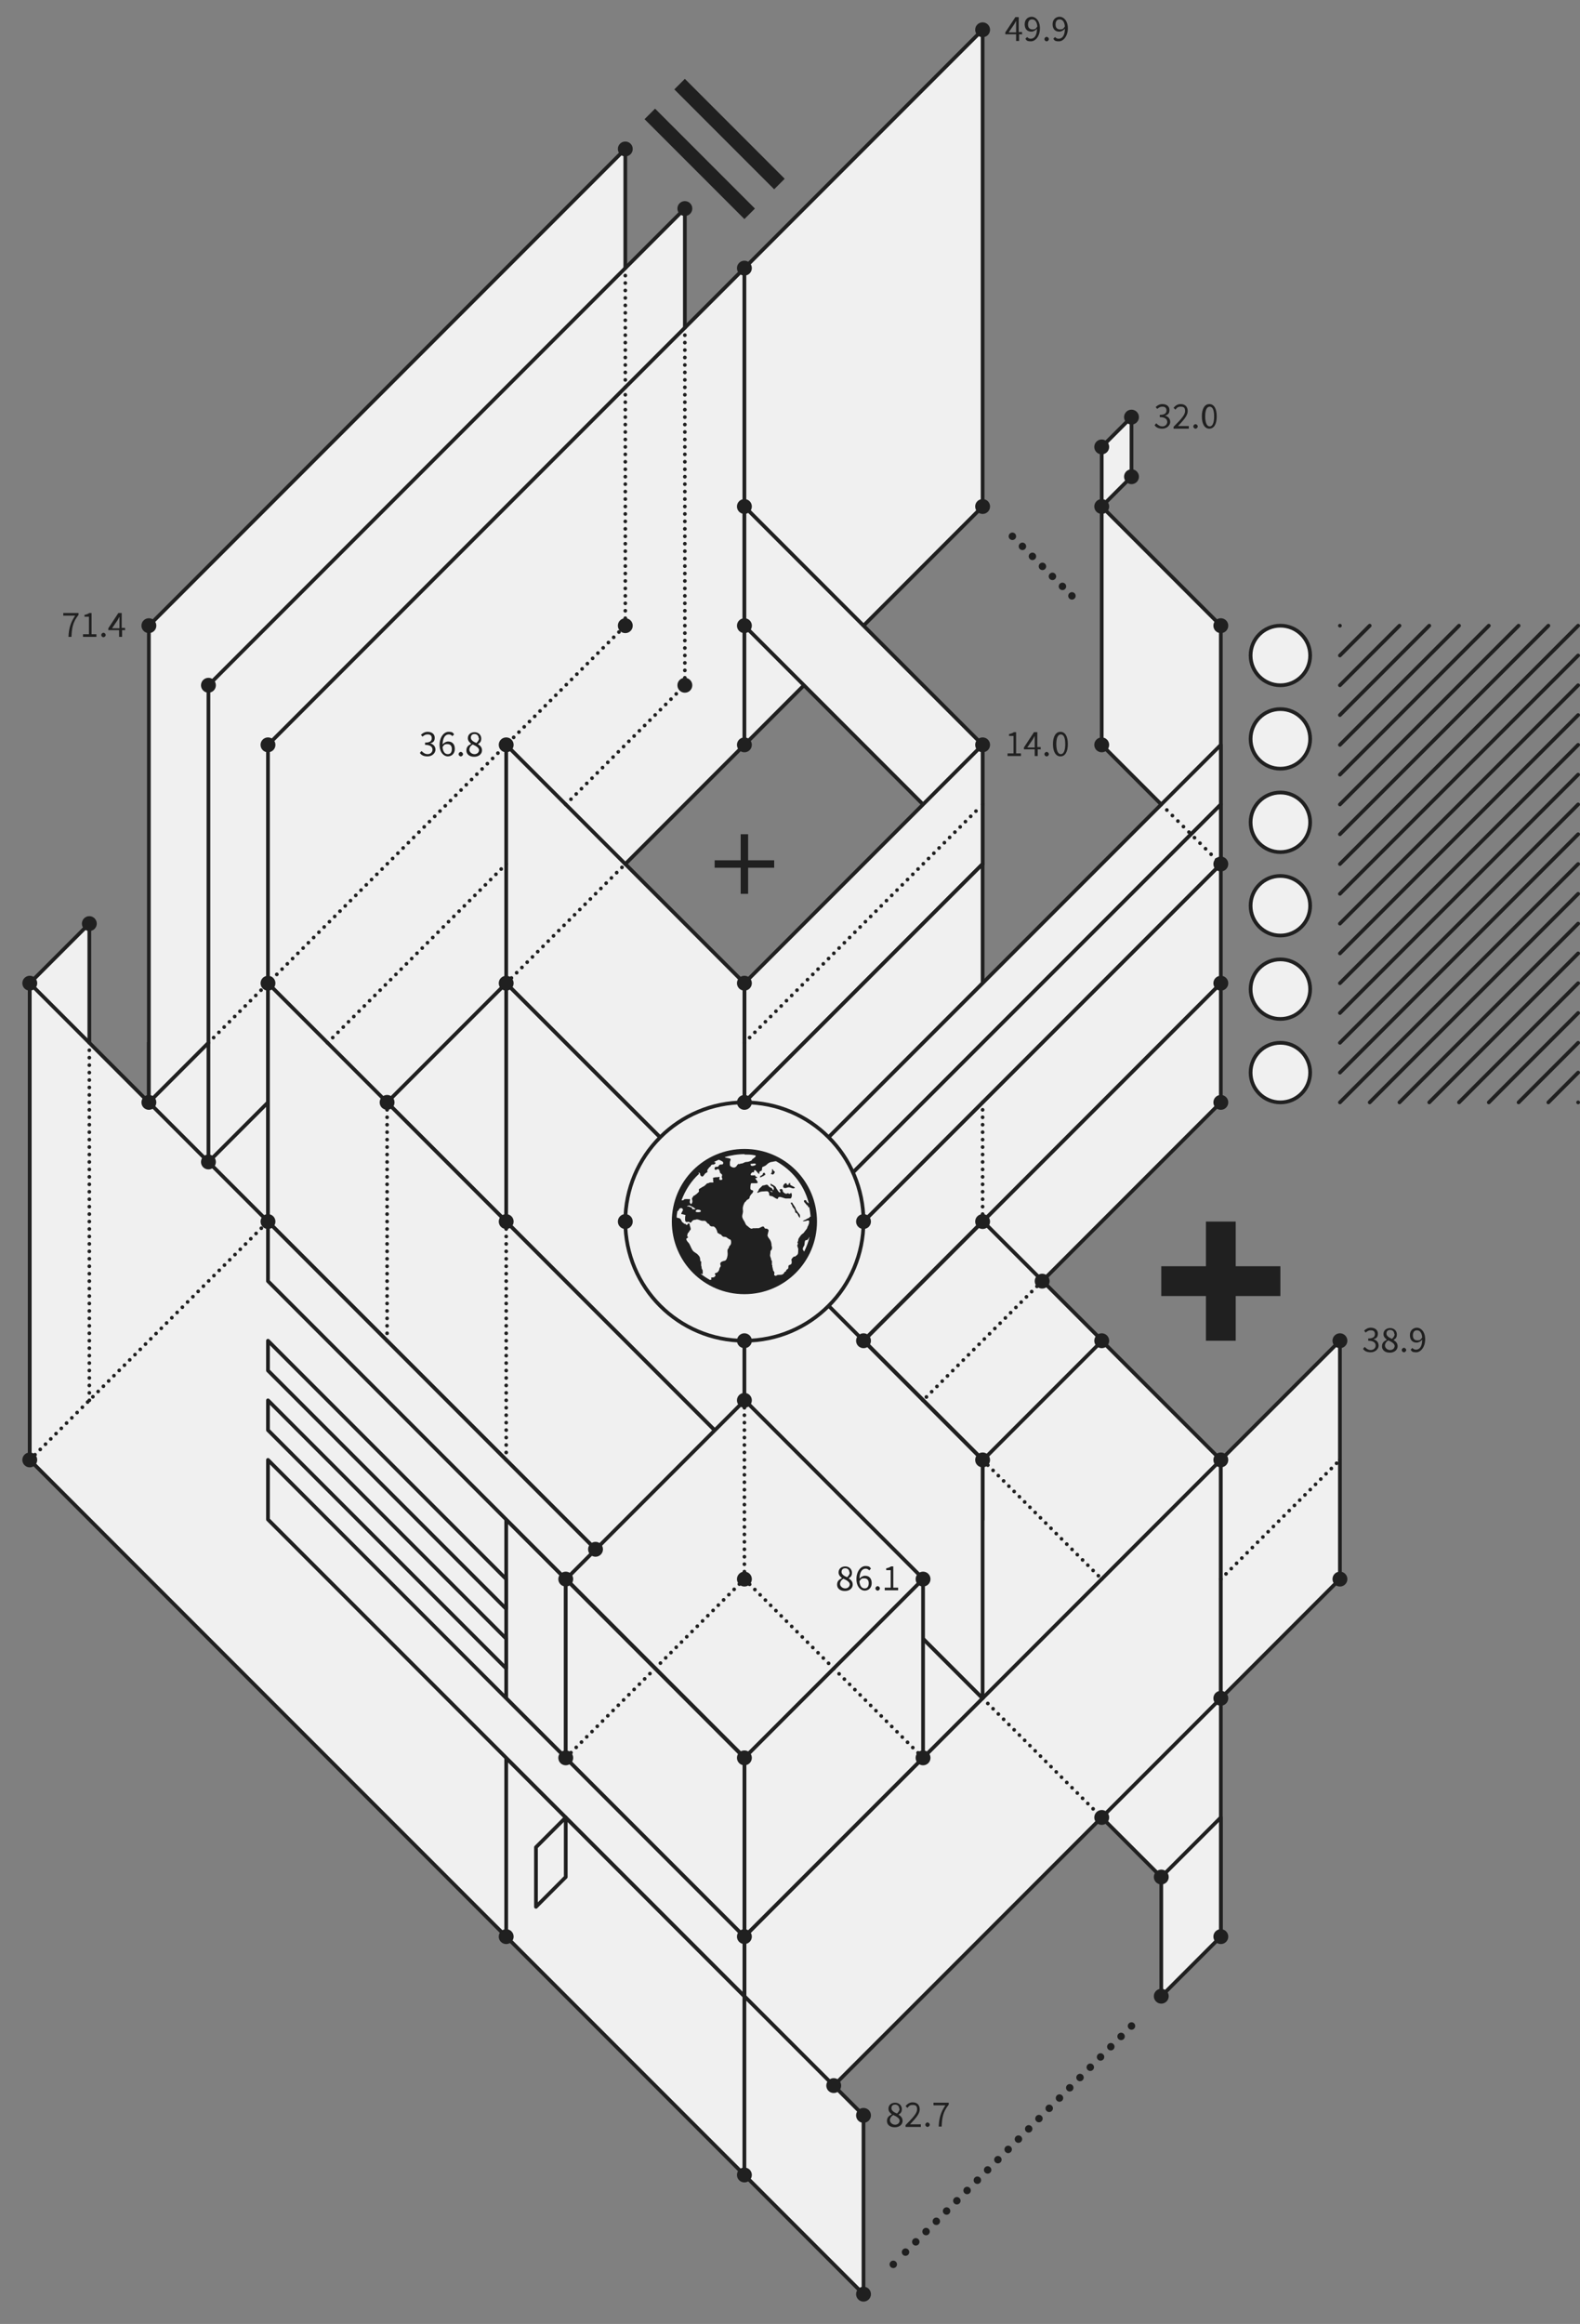 <svg xmlns="http://www.w3.org/2000/svg" id="Artwork" viewBox="0 0 424.5 624"><rect x="0" y="0" width="424.5" height="624" fill="#808080" stroke="none"/><defs><style>.cls-1,.cls-2,.cls-3,.cls-4,.cls-5,.cls-6,.cls-7,.cls-8,.cls-9,.cls-10,.cls-11,.cls-12,.cls-13{fill:none;}.cls-2{stroke-dasharray:0 2;}.cls-2,.cls-3,.cls-4,.cls-5,.cls-6,.cls-7,.cls-8,.cls-9,.cls-10,.cls-11,.cls-14,.cls-12,.cls-13{stroke:#202020;}.cls-2,.cls-3,.cls-5,.cls-6,.cls-7,.cls-8,.cls-10,.cls-11,.cls-14,.cls-12,.cls-13{stroke-linecap:round;stroke-linejoin:round;}.cls-3,.cls-8,.cls-9,.cls-10{stroke-width:2px;}.cls-4{stroke-linecap:square;stroke-width:4px;}.cls-4,.cls-9{stroke-miterlimit:10;}.cls-5{stroke-dasharray:0 2;}.cls-6{stroke-dasharray:0 2;}.cls-7{stroke-dasharray:0 2;}.cls-8{stroke-dasharray:0 3.8;}.cls-10{stroke-dasharray:0 3.9;}.cls-14{fill:#f0f0f0;}.cls-12{stroke-dasharray:0 2.1;}.cls-15{fill:#202020;}.cls-13{stroke-dasharray:0 2;}.cls-16{opacity:0;}</style></defs><rect class="cls-14" x="40" y="280" width="32" height="48"></rect><rect class="cls-14" x="152" y="424" width="112" height="64"></rect><polygon class="cls-14" points="152 472 120 440 120 392 152 424 152 472"></polygon><polygon class="cls-14" points="136 328 104 296 104 248 136 248 136 328"></polygon><polygon class="cls-14" points="24 376 8 392 8 264 24 248 24 376"></polygon><polygon class="cls-14" points="40 296 168 168 168 40 40 168 40 296"></polygon><polygon class="cls-14" points="56 312 184 184 184 56 56 184 56 312"></polygon><polygon class="cls-14" points="136 520 8 392 8 264 136 392 136 520"></polygon><polygon class="cls-14" points="328 232 296 200 296 136 328 168 328 232"></polygon><polygon class="cls-14" points="328 520 200 392 200 264 328 392 328 520"></polygon><polygon class="cls-14" points="72 328 200 200 200 72 72 200 72 328"></polygon><polygon class="cls-14" points="200 200 264 136 264 8 200 72 200 200"></polygon><polygon class="cls-14" points="72 328 200 456 200 392 72 264 72 328"></polygon><polygon class="cls-14" points="328 456 200 584 200 520 328 392 328 456"></polygon><polygon class="cls-14" points="360 424 328 456 328 392 360 360 360 424"></polygon><polygon class="cls-14" points="200 520 168 488 168 456 200 488 200 520"></polygon><polygon class="cls-14" points="200 584 136 520 136 472 200 536 200 584"></polygon><polygon class="cls-14" points="232 616 200 584 200 536 232 568 232 616"></polygon><polygon class="cls-14" points="72 368 136 432 136 424 72 360 72 368"></polygon><polygon class="cls-14" points="72 384 136 448 136 440 72 376 72 384"></polygon><polygon class="cls-14" points="264 408 200 472 200 456 264 392 264 408"></polygon><polygon class="cls-14" points="264 392 200 456 200 424 264 360 264 392"></polygon><polygon class="cls-14" points="328 296 264 360 264 328 328 264 328 296"></polygon><polygon class="cls-14" points="328 264 200 392 200 360 328 232 328 264"></polygon><polygon class="cls-14" points="200 168 264 232 264 200 200 136 200 168"></polygon><polygon class="cls-14" points="264 232 200 296 200 264 264 200 264 232"></polygon><polygon class="cls-14" points="264 264 200 328 200 296 264 232 264 264"></polygon><polygon class="cls-14" points="136 264 200 328 200 392 136 328 136 264"></polygon><polygon class="cls-14" points="136 200 200 264 200 328 136 264 136 200"></polygon><polygon class="cls-14" points="200 424 264 360 264 328 200 392 200 424"></polygon><polygon class="cls-14" points="328 216 200 344 200 328 328 200 328 216"></polygon><polygon class="cls-14" points="328 232 200 360 200 344 328 216 328 232"></polygon><polygon class="cls-14" points="72 344 200 472 200 456 72 328 72 344"></polygon><polygon class="cls-14" points="72 408 200 536 200 520 72 392 72 408"></polygon><polygon class="cls-14" points="200 424 168 456 168 424 200 392 200 424"></polygon><polygon class="cls-14" points="328 520 312 536 312 504 328 488 328 520"></polygon><polygon class="cls-15" points="344 340 332 340 332 328 324 328 324 340 312 340 312 348 324 348 324 360 332 360 332 348 344 348 344 340"></polygon><line class="cls-3" x1="272" y1="144" x2="272" y2="144"></line><line class="cls-8" x1="274.7" y1="146.7" x2="286.7" y2="158.7"></line><line class="cls-3" x1="288" y1="160" x2="288" y2="160"></line><line class="cls-3" x1="304" y1="544" x2="304" y2="544"></line><line class="cls-10" x1="301.2" y1="546.8" x2="241.4" y2="606.6"></line><line class="cls-3" x1="240" y1="608" x2="240" y2="608"></line><polygon class="cls-14" points="200 328 264 392 264 456 200 392 200 328"></polygon><line class="cls-9" x1="200" y1="224" x2="200" y2="240"></line><line class="cls-9" x1="192" y1="232" x2="208" y2="232"></line><polygon class="cls-14" points="304 128 296 136 296 120 304 112 304 128"></polygon><polygon class="cls-14" points="152 504 144 512 144 496 152 488 152 504"></polygon><circle class="cls-14" cx="344" cy="176" r="8"></circle><circle class="cls-14" cx="344" cy="198.4" r="8"></circle><circle class="cls-14" cx="344" cy="220.8" r="8"></circle><circle class="cls-14" cx="344" cy="243.2" r="8"></circle><circle class="cls-14" cx="344" cy="265.6" r="8"></circle><circle class="cls-14" cx="344" cy="288" r="8"></circle><circle class="cls-14" cx="200" cy="328" r="32"></circle><line class="cls-4" x1="176" y1="32" x2="200" y2="56"></line><line class="cls-4" x1="184" y1="24" x2="208" y2="48"></line><rect class="cls-14" x="241.4" y="337.4" width="45.3" height="45.3" transform="translate(-177.2 292.1) rotate(-45)"></rect><line class="cls-11" x1="280" y1="344" x2="280" y2="344"></line><line class="cls-13" x1="278.6" y1="345.4" x2="248.7" y2="375.3"></line><line class="cls-11" x1="248" y1="376" x2="248" y2="376"></line><line class="cls-11" x1="136" y1="264" x2="136" y2="264"></line><line class="cls-13" x1="137.4" y1="262.6" x2="167.3" y2="232.7"></line><line class="cls-11" x1="168" y1="232" x2="168" y2="232"></line><line class="cls-11" x1="8" y1="392" x2="8" y2="392"></line><line class="cls-6" x1="9.4" y1="390.6" x2="71.3" y2="328.7"></line><line class="cls-11" x1="72" y1="328" x2="72" y2="328"></line><line class="cls-11" x1="264" y1="456" x2="264" y2="456"></line><line class="cls-13" x1="265.4" y1="457.4" x2="295.3" y2="487.3"></line><line class="cls-11" x1="296" y1="488" x2="296" y2="488"></line><rect class="cls-14" x="166.1" y="390.1" width="67.9" height="67.9" transform="translate(-241.2 265.6) rotate(-45)"></rect><polygon class="cls-14" points="248 424 200 472 200 520 248 472 248 424"></polygon><polygon class="cls-14" points="152 424 200 472 200 520 152 472 152 424"></polygon><line class="cls-11" x1="152" y1="472" x2="152" y2="472"></line><line class="cls-2" x1="153.4" y1="470.6" x2="199.3" y2="424.7"></line><line class="cls-11" x1="200" y1="424" x2="200" y2="424"></line><line class="cls-11" x1="200" y1="424" x2="200" y2="424"></line><line class="cls-5" x1="200" y1="422" x2="200" y2="377"></line><line class="cls-11" x1="200" y1="376" x2="200" y2="376"></line><line class="cls-11" x1="200" y1="424" x2="200" y2="424"></line><line class="cls-2" x1="201.4" y1="425.4" x2="247.3" y2="471.3"></line><line class="cls-11" x1="248" y1="472" x2="248" y2="472"></line><line class="cls-11" x1="136" y1="328" x2="136" y2="328"></line><line class="cls-5" x1="136" y1="330" x2="136" y2="391"></line><line class="cls-11" x1="136" y1="392" x2="136" y2="392"></line><line class="cls-11" x1="264" y1="392" x2="264" y2="392"></line><line class="cls-13" x1="265.4" y1="393.4" x2="295.3" y2="423.3"></line><line class="cls-11" x1="296" y1="424" x2="296" y2="424"></line><line class="cls-11" x1="88" y1="280" x2="88" y2="280"></line><line class="cls-2" x1="89.4" y1="278.6" x2="135.3" y2="232.7"></line><line class="cls-11" x1="136" y1="232" x2="136" y2="232"></line><line class="cls-11" x1="152" y1="216" x2="152" y2="216"></line><line class="cls-13" x1="153.4" y1="214.6" x2="183.3" y2="184.7"></line><line class="cls-11" x1="184" y1="184" x2="184" y2="184"></line><line class="cls-11" x1="184" y1="184" x2="184" y2="184"></line><line class="cls-5" x1="184" y1="182" x2="184" y2="89"></line><line class="cls-11" x1="184" y1="88" x2="184" y2="88"></line><line class="cls-11" x1="168" y1="72" x2="168" y2="72"></line><line class="cls-5" x1="168" y1="74" x2="168" y2="167"></line><line class="cls-11" x1="168" y1="168" x2="168" y2="168"></line><line class="cls-11" x1="56" y1="280" x2="56" y2="280"></line><line class="cls-7" x1="57.4" y1="278.6" x2="167.3" y2="168.7"></line><line class="cls-11" x1="168" y1="168" x2="168" y2="168"></line><line class="cls-11" x1="24" y1="280" x2="24" y2="280"></line><line class="cls-5" x1="24" y1="282" x2="24" y2="375"></line><line class="cls-11" x1="24" y1="376" x2="24" y2="376"></line><line class="cls-11" x1="200" y1="280" x2="200" y2="280"></line><line class="cls-6" x1="201.4" y1="278.6" x2="263.3" y2="216.7"></line><line class="cls-11" x1="264" y1="216" x2="264" y2="216"></line><line class="cls-11" x1="312" y1="216" x2="312" y2="216"></line><line class="cls-12" x1="313.5" y1="217.5" x2="327.3" y2="231.3"></line><line class="cls-11" x1="328" y1="232" x2="328" y2="232"></line><line class="cls-11" x1="264" y1="328" x2="264" y2="328"></line><line class="cls-5" x1="264" y1="326" x2="264" y2="297"></line><line class="cls-11" x1="264" y1="296" x2="264" y2="296"></line><line class="cls-11" x1="328" y1="424" x2="328" y2="424"></line><line class="cls-13" x1="329.4" y1="422.6" x2="359.3" y2="392.7"></line><line class="cls-11" x1="360" y1="392" x2="360" y2="392"></line><line class="cls-11" x1="104" y1="296" x2="104" y2="296"></line><line class="cls-5" x1="104" y1="298" x2="104" y2="359"></line><line class="cls-11" x1="104" y1="360" x2="104" y2="360"></line><g class="cls-16"><rect class="cls-1" x="256" y="192" width="16" height="16"></rect></g><circle class="cls-15" cx="264" cy="200" r="2"></circle><g class="cls-16"><rect class="cls-1" x="16" y="240" width="16" height="16"></rect></g><circle class="cls-15" cx="24" cy="248" r="2"></circle><g class="cls-16"><rect class="cls-1" y="256" width="16" height="16"></rect></g><circle class="cls-15" cx="8" cy="264" r="2"></circle><g class="cls-16"><rect class="cls-1" y="384" width="16" height="16"></rect></g><circle class="cls-15" cx="8" cy="392" r="2"></circle><g class="cls-16"><rect class="cls-1" x="224" y="608" width="16" height="16"></rect></g><circle class="cls-15" cx="232" cy="616" r="2"></circle><g class="cls-16"><rect class="cls-1" x="224" y="560" width="16" height="16"></rect></g><circle class="cls-15" cx="232" cy="568" r="2"></circle><g class="cls-16"><rect class="cls-1" x="216" y="552" width="16" height="16"></rect></g><circle class="cls-15" cx="224" cy="560" r="2"></circle><g class="cls-16"><rect class="cls-1" x="288" y="480" width="16" height="16"></rect></g><circle class="cls-15" cx="296" cy="488" r="2"></circle><g class="cls-16"><rect class="cls-1" x="304" y="496" width="16" height="16"></rect></g><circle class="cls-15" cx="312" cy="504" r="2"></circle><g class="cls-16"><rect class="cls-1" x="304" y="528" width="16" height="16"></rect></g><circle class="cls-15" cx="312" cy="536" r="2"></circle><g class="cls-16"><rect class="cls-1" x="320" y="512" width="16" height="16"></rect></g><circle class="cls-15" cx="328" cy="520" r="2"></circle><g class="cls-16"><rect class="cls-1" x="320" y="448" width="16" height="16"></rect></g><circle class="cls-15" cx="328" cy="456" r="2"></circle><g class="cls-16"><rect class="cls-1" x="352" y="352" width="16" height="16"></rect></g><circle class="cls-15" cx="360" cy="360" r="2"></circle><g class="cls-16"><rect class="cls-1" x="352" y="416" width="16" height="16"></rect></g><circle class="cls-15" cx="360" cy="424" r="2"></circle><g class="cls-16"><rect class="cls-1" x="320" y="384" width="16" height="16"></rect></g><circle class="cls-15" cx="328" cy="392" r="2"></circle><g class="cls-16"><rect class="cls-1" x="272" y="336" width="16" height="16"></rect></g><circle class="cls-15" cx="280" cy="344" r="2"></circle><g class="cls-16"><rect class="cls-1" x="320" y="288" width="16" height="16"></rect></g><circle class="cls-15" cx="328" cy="296" r="2"></circle><g class="cls-16"><rect class="cls-1" x="320" y="160" width="16" height="16"></rect></g><circle class="cls-15" cx="328" cy="168" r="2"></circle><g class="cls-16"><rect class="cls-1" x="320" y="224" width="16" height="16"></rect></g><circle class="cls-15" cx="328" cy="232" r="2"></circle><g class="cls-16"><rect class="cls-1" x="288" y="192" width="16" height="16"></rect></g><circle class="cls-15" cx="296" cy="200" r="2"></circle><g class="cls-16"><rect class="cls-1" x="288" y="128" width="16" height="16"></rect></g><circle class="cls-15" cx="296" cy="136" r="2"></circle><g class="cls-16"><rect class="cls-1" x="288" y="112" width="16" height="16"></rect></g><circle class="cls-15" cx="296" cy="120" r="2"></circle><g class="cls-16"><rect class="cls-1" x="296" y="104" width="16" height="16"></rect></g><circle class="cls-15" cx="304" cy="112" r="2"></circle><g class="cls-16"><rect class="cls-1" x="296" y="120" width="16" height="16"></rect></g><circle class="cls-15" cx="304" cy="128" r="2"></circle><g class="cls-16"><rect class="cls-1" x="256" y="128" width="16" height="16"></rect></g><circle class="cls-15" cx="264" cy="136" r="2"></circle><g class="cls-16"><rect class="cls-1" x="256" width="16" height="16"></rect></g><circle class="cls-15" cx="264" cy="8" r="2"></circle><g class="cls-16"><rect class="cls-1" x="192" y="64" width="16" height="16"></rect></g><circle class="cls-15" cx="200" cy="72" r="2"></circle><g class="cls-16"><rect class="cls-1" x="176" y="48" width="16" height="16"></rect></g><circle class="cls-15" cx="184" cy="56" r="2"></circle><g class="cls-16"><rect class="cls-1" x="160" y="32" width="16" height="16"></rect></g><circle class="cls-15" cx="168" cy="40" r="2"></circle><g class="cls-16"><rect class="cls-1" x="32" y="160" width="16" height="16"></rect></g><circle class="cls-15" cx="40" cy="168" r="2"></circle><g class="cls-16"><rect class="cls-1" x="32" y="288" width="16" height="16"></rect></g><circle class="cls-15" cx="40" cy="296" r="2"></circle><g class="cls-16"><rect class="cls-1" x="192" y="464" width="16" height="16"></rect></g><circle class="cls-15" cx="200" cy="472" r="2"></circle><g class="cls-16"><rect class="cls-1" x="192" y="512" width="16" height="16"></rect></g><circle class="cls-15" cx="200" cy="520" r="2"></circle><g class="cls-16"><rect class="cls-1" x="144" y="464" width="16" height="16"></rect></g><circle class="cls-15" cx="152" cy="472" r="2"></circle><g class="cls-16"><rect class="cls-1" x="144" y="416" width="16" height="16"></rect></g><circle class="cls-15" cx="152" cy="424" r="2"></circle><g class="cls-16"><rect class="cls-1" x="192" y="368" width="16" height="16"></rect></g><circle class="cls-15" cx="200" cy="376" r="2"></circle><g class="cls-16"><rect class="cls-1" x="240" y="416" width="16" height="16"></rect></g><circle class="cls-15" cx="248" cy="424" r="2"></circle><g class="cls-16"><rect class="cls-1" x="240" y="464" width="16" height="16"></rect></g><circle class="cls-15" cx="248" cy="472" r="2"></circle><g class="cls-16"><rect class="cls-1" x="128" y="192" width="16" height="16"></rect></g><circle class="cls-15" cx="136" cy="200" r="2"></circle><g class="cls-16"><rect class="cls-1" x="128" y="256" width="16" height="16"></rect></g><circle class="cls-15" cx="136" cy="264" r="2"></circle><g class="cls-16"><rect class="cls-1" x="192" y="256" width="16" height="16"></rect></g><circle class="cls-15" cx="200" cy="264" r="2"></circle><g class="cls-16"><rect class="cls-1" x="192" y="192" width="16" height="16"></rect></g><circle class="cls-15" cx="200" cy="200" r="2"></circle><g class="cls-16"><rect class="cls-1" x="128" y="320" width="16" height="16"></rect></g><circle class="cls-15" cx="136" cy="328" r="2"></circle><g class="cls-16"><rect class="cls-1" x="192" y="416" width="16" height="16"></rect></g><circle class="cls-15" cx="200" cy="424" r="2"></circle><g class="cls-16"><rect class="cls-1" x="176" y="176" width="16" height="16"></rect></g><circle class="cls-15" cx="184" cy="184" r="2"></circle><g class="cls-16"><rect class="cls-1" x="160" y="160" width="16" height="16"></rect></g><circle class="cls-15" cx="168" cy="168" r="2"></circle><g class="cls-16"><rect class="cls-1" x="48" y="176" width="16" height="16"></rect></g><circle class="cls-15" cx="56" cy="184" r="2"></circle><g class="cls-16"><rect class="cls-1" x="64" y="192" width="16" height="16"></rect></g><circle class="cls-15" cx="72" cy="200" r="2"></circle><g class="cls-16"><rect class="cls-1" x="192" y="576" width="16" height="16"></rect></g><circle class="cls-15" cx="200" cy="584" r="2"></circle><g class="cls-16"><rect class="cls-1" x="128" y="512" width="16" height="16"></rect></g><circle class="cls-15" cx="136" cy="520" r="2"></circle><path class="cls-15" d="M200,308.5c-10.8,0-19.5,8.7-19.5,19.5s8.7,19.5,19.5,19.5,19.5-8.7,19.5-19.5-8.7-19.5-19.5-19.5ZM188.8,342.1c0-.3,0-.5,0-.8,0-.3-.2-.5-.3-.8,0-.2,0-.2,0-.4-.2,0-.1-1.2-.1-1.4-.4,0-.2-.3-.3-.6,0-.5-.2-.8-.6-1.2-.4-.5-1.1-.6-1.5-1.3-.4-.6-.6-1.5-1.1-2-.2-.2-.6-.7-.5-1,0,0,.4-.3.4-.3,0,0,.2-.2,0-.2-.2,0-.2-.5-.1-.6,0-.3.2-.5.4-.7,0,0,.2-.4.2-.4.6-.2,0-1.2,0-1.5,0-.2,0-.4-.3-.4-.3,0-.2.4-.5.4-.2,0-.2-.2-.4-.3-.1,0-.2,0-.3,0-.1,0,0-.2-.3-.3-.4-.2-.4-.7-.7-1-.2-.3-.7-.2-1-.4,0-.6.1-1.1.2-1.7,0,0,.1,0,.2-.1.2-.2.2-.4.4-.6.2-.1.5-.2.7,0,.1,0,.2.4.2.3.1.2-.7,1.1-.4,1.2,0,0,1.5.2,1,.5,0,.4-.1.9,0,1.3.3.7.8,0,1.2.4.3.4.6-.4.7-.3,0-.3.7-.4.9-.4.5-.3,1.3.3,1.8.3.5,0,.7-.1,1,.2.2.2.3.5.6.6.3,0,.3.5.6.6.3.2.5.1.8.1.6.3.8.8,1,1.4.1.4,0,.3.4.5.1,0,.2.2.3.2.1,0,.2,0,.3.1.3.3.4.6.9.6.4,0,.6.1.8.3.2.1.5.4.7.4.4,0,.4,1.1.2,1.4-.2.2-.2.3-.4.5-.1.1,0,.4-.2.5-.4.4-.2,1-.2,1.5,0,.5-.2,1.6-.7,1.8-.4.1-1.2.2-1.3.8,0,.4.3.6,0,.9-.2.3-.2.4-.3.8,0,.1-.3.5-.4.6-.3.2-.6.2-.8.4,0,0,.2.3.2.3.1,0,0,.4-.2.5,0,.1-.2.1-.4.2-.1,0-.3,0-.4,0,0,0-.1,0-.1,0,0,0,0,.1,0,.2,0,0,0,0,0,0,0,0,0,.1,0,.2,0,0,0,0,0,.1,0,0,.1,0,0,.1,0,0,0,0-.1,0,0,0-.1,0-.2.1-.9-.5-1.8-1.1-2.6-1.7ZM184.6,323.9c.6-.5,1.1,0,1.7.3,0,0,0,0,0,0,0,0,.8.5.5.5-.2,0-.4,0-.6,0-.2,0-.3-.2-.3-.4,0-.1-.3-.1-.4-.2-.2,0-.5-.2-.6-.2,0,0-.1.1-.2.1-.2,0,0-.1,0-.2ZM186.9,325.2c0,0,0,0,0,0,0,0,0,0,0,0,0,0,0,0,0,0,.2-.3,0-.2.4-.4.2,0,1,0,1,.4s-1.4.3-1.4.1ZM200,310c.9,0,1.8,0,2.7.2,0,0,.1,0,.2,0,.3.3,0,.5-.3.7,0,.1-.5.3-.5.4-.2.2,0,.3-.4.4-.4.2-.8.3-1.2.3h0s0,0,0,0h0s0,0,0,0h0c-.4,0-.7.3-1.1.4-.3,0-.6.1-.9.2,0,0,0,0,0-.1-.2,0-.5.4-.6.6-.3.3-.4.4-.8.4-.3,0-1-.3-1-.7,0-.1,0-.7,0-.7,0-.2.2-.6.2-.8,0-.4-1.3-.3-1.6-.6,1.7-.5,3.5-.8,5.4-.8ZM202.8,312.9c-.3.1-.8.3-1.1,0,0,0-.1-.4,0-.4,0,0,.2,0,.2,0h0s0,0,0,0c.3,0,1-.2,1.1,0,.2.3-.2.4-.4.5ZM215.9,335.8c-.5-.4,0-1.1.2-1.4.1-.2,0-1.5.5-1.4.4,0,.6-.4.7-.6,0,0,.1-.2.2-.3-.3,1.4-.8,2.6-1.4,3.9,0,0-.1,0-.2-.1ZM217.3,323.1s0,0,0,0c-.2,0-.8-.6-.7-.8-.1,0-.6-.2-.6.2,0,.4.7.8.8,1.2.2,0,0-.3.2,0,0,0,.2.4.1.4.1,0,.2.1.3,0,.2.8.3,1.7.4,2.6,0,0-.2,0-.2,0,0,0-.2.3-.2.3-.3.1-.7.3-1,.5-.3.1-1.2.5-.3.4.4,0,.7-.2,1-.2.4,0,.2.2.3.2,0,.3,0,.6-.2,1,0,.2-.3.5-.3.7,0,.3-.7,1-.8,1.2-.2.4-.8.6-1,1-.3.4-.4.5-.6.9,0,.2-.1.8-.3.9.4.3,0,.6,0,.9.1.4.2.5.3,1-.1,0,0,.8-.1,1,0,.3-.2.4-.4.6-.1.1-.3.2-.4.3,0,0-.3,0-.3,0-.3.2-.5.5-.7.8,0,0,.1.3.1.4,0,.2,0,.4,0,.5,0,.3-.3.5-.7.6-.2,0-.2.6-.2.8,0,.2-.4.3-.5.5-.1.2-.2.5-.4.5-.2,0-.2.3-.3.4-.3.3-.5.4-1,.4s-.9,0-1.1.3c0,0-.5-.2-.5-.2,0-.1,0-.6.1-.6-.1-.3-.2-.5-.4-.7,0-.1,0-.4-.1-.5,0-.1,0-.3-.1-.4,0-.1,0-.3,0-.5-.2,0-.1-.3-.1-.4,0-.3,0-.5,0-.7,0,0-.1-.2-.2-.3,0-.4-.2-.7-.3-1.1,0-.4.1-.7.1-1.1,0-.4.3-.4.4-.8,0-.2,0-.4,0-.6,0,0-.1,0-.1-.2,0-.8-.2-1.4-.7-2-.3-.4-.5-.7-.3-1.2,0-.2.2-.7.2-.9,0-.3-.4-.5-.6-.5-.4,0-.4,0-.6-.4-.3-.5-1,.2-1.3.2-.1.2-.7,0-.9.1-.3,0-.5,0-.8,0-.2,0-.2.2-.4.1-.4,0-.9-.6-1.2-.8-.4-.2-.5-.9-.8-1.3-.2-.3-.5-.8-.5-1.2,0-.5.3-1,.2-1.6-.1-.7,0-1.1.3-1.8.1-.2.2-.5.5-.6,0,0,.1-.3.2-.3.2-.3.8-.3.8-.8,0-.3.4-.8.6-1,.2-.1.5-.7.3-.8-.3-.3-.6,0-.7-.6,0-.2,0-1.4.3-1.4.4,0,.8,0,1.3,0,1,0-.4-1.3-.3-1.3,0,0,.4-.1.5-.2.2-.2-.3-.2-.3-.3-.4,0,0-.5-.5-.3-.3,0-.4,0-.7,0-.7-.1.4-1.2.5-.8.2,0,.2-.2.2-.3,0-.1,0-.2,0-.1.2-.8,1.1.8,1.3.8.2,0,0-.6.2-.6,0,0,.3-.2.4-.2.3,0,.2-.9.3-1,.3-.2.8-.3,1.1-.6.4-.4.8-.7,1.3-.8.3,0,.9-.2,1.3-.2,4.2,2.3,7.4,6.2,8.7,10.9ZM191.6,312.1s0,0-.1,0c0,0,0,0,.1,0ZM187.7,314.8c.1,0,.2.1.3.2.2.1,0,.5.3.7.6.7.9-.5,1.3-.7,0,0,.7-.4.5-.4-.2-.2,0-.6.2-.8.1-.1.3-.5.5-.5.2-.3.3-.6.6-.6h0s0,0,0,0c.3,0,.5,0,.8-.3.2-.2-.2-.4-.4-.4.4-.2.9-.4,1.3-.6.5.2,1.4.5,1.2,1-.1.5-.7.1-1,.4-.3.2-.2.5-.6.5-.4,0-.8,0-.7.6.2.5.6,0,.9,0,.4,0,.5.8.6,1.1,0,0,.4.1.2.2,0,0,.2,0,.3.2,0,.3,0,.4-.1.6,0,.3.4.6,0,.8-.4.1-.8,0-.6-.5.2-.5-.3-.2-.6-.2-.5,0-.9,0-1.3.3.2,0,.3,0,.2.3-.1.2.2.7,0,.8-.2,0-.5,0-.7,0-.2,0-.4.1-.6.2-.5,0-.5.3-.9.6-.3.3-.8.4-1.1.7-.1,0-.4.2-.5.3-.1.1,0,.4,0,.6,0,.2-1.3,1.3-1.5,1.2,0,0-.2.5-.3.5-.2.3,0,.5,0,.8.1.5-.3,1.3-.6.6-.2-.3,0-.4,0-.8s-.3-.2-.5-.2c-.3-.1-.7,0-1,0,0,0-.3.3-.4.3-.1,0-.3,0-.4,0,1-2.7,2.6-5.2,4.7-7.1Z"></path><path class="cls-15" d="M205.2,315.6c.1,0,.4,0,.4-.2,0-.2-.1-.5-.3-.5-.4,0-.3.4-.5.6,0,0,0,0,0,0,0,0-.3.1-.3.2-.2,0-.3.1-.3.4,0,.2.9-.4,1.1-.4Z"></path><path class="cls-15" d="M207.5,315.4c.2,0,.5-.2.6-.5h0c.2-.4-.1-.3-.3-.6,0,0-.3-.6-.4-.3,0,.2.1.3,0,.5,0,.3-.1.5-.3.6.1.2.2.2.4.2Z"></path><path class="cls-15" d="M209.5,320.2c-.3-.1-.5-.5-.7-.8-.2-.2-.3-.6-.5-.8-.3-.3-.8-.5-1.3-.8,0,.2,0,.3.1.5.1.2.5.2.6.4,0,.2.2,0,.2.4,0,0,0,.5-.2.5,0,0-.2-.5-.4-.6-.2-.1-.4-.2-.6-.3-.2-.2-.4-.6-.7-.6-.3,0-.6.2-.9.2-.4,0-.5.4-.7.5-.3.3-.5.4-.6.8,0,.2-.6.6-.2.7.5-.3,1-.4,1.6-.4.4,0,.7-.1,1.1,0,.1.1.5.5.3.7.2.1-.1.3.3.5.3.1.6,0,.9.3.1,0,.7.5,1,.5s.2,0,.2-.1c0,0,0,0,0,0,.2-1,1.8.2,2.4,0,.3,0,.3,0,.6,0,.3,0,.4.1.6-.2.2-.4.2-.9,0-1.3,0,0-.5.3-.6.3-.1-.2-.3-.3-.6-.1-.3.2-1.1-.4-1.1-.7,0-.6-.5-.7-.9-.3,0,0,.3.4.3.4-.2,0,0,.4-.1.4ZM207.5,320.1c0,0-.6-.2-.6-.3,0,0,.3,0,.3,0h0c.1,0,.6.2.2.4Z"></path><path class="cls-15" d="M211,319c.3,0,.6-.2.9-.2.5,0,.8.3,1.3.3,1.1-.2-.7-.7-.9-1,0,0,0,0,0,0h0c0,0,0-.4,0-.5-.2.1-.4.2-.6.3,0,.1.4,0,.4.1,0,0-.6.2-.6.2,0-.1-.2-.5-.3-.5-.7,0-1.2,1.3-.3,1.3Z"></path><path class="cls-15" d="M212.8,322.9s-.3,0-.3,0c-.1.4.2.5.3.7,0,.3.3.7.5.9h0s0,0,0,0h0s0,0,0,0c0,0,0,0,0,0,.3.3.3.7.4,1.1,0,0,.3.1.4.2.2.2.3.5.4.7,0,0,.3.5.4.5.1-.2,0-.5,0-.8,0,0-.2-.3-.3-.4-.3-.4-.7-.8-.8-1.2-.1-.5-.6-1-.8-1.4-.1-.2-.2-.3-.3-.5Z"></path><line class="cls-11" x1="424" y1="168" x2="360" y2="232"></line><line class="cls-11" x1="416" y1="168" x2="360" y2="224"></line><line class="cls-11" x1="408" y1="168" x2="360" y2="216"></line><line class="cls-11" x1="400" y1="168" x2="360" y2="208"></line><line class="cls-11" x1="392" y1="168" x2="360" y2="200"></line><line class="cls-11" x1="384" y1="168" x2="360" y2="192"></line><line class="cls-11" x1="376" y1="168" x2="360" y2="184"></line><line class="cls-11" x1="368" y1="168" x2="360" y2="176"></line><line class="cls-11" x1="360" y1="168" x2="360" y2="168"></line><line class="cls-11" x1="368" y1="296" x2="424" y2="240"></line><line class="cls-11" x1="376" y1="296" x2="424" y2="248"></line><line class="cls-11" x1="384" y1="296" x2="424" y2="256"></line><line class="cls-11" x1="392" y1="296" x2="424" y2="264"></line><line class="cls-11" x1="400" y1="296" x2="424" y2="272"></line><line class="cls-11" x1="408" y1="296" x2="424" y2="280"></line><line class="cls-11" x1="416" y1="296" x2="424" y2="288"></line><line class="cls-11" x1="424" y1="296" x2="424" y2="296"></line><line class="cls-11" x1="424" y1="232" x2="360" y2="296"></line><line class="cls-11" x1="424" y1="224" x2="360" y2="288"></line><line class="cls-11" x1="424" y1="216" x2="360" y2="280"></line><line class="cls-11" x1="424" y1="208" x2="360" y2="272"></line><line class="cls-11" x1="424" y1="200" x2="360" y2="264"></line><line class="cls-11" x1="424" y1="192" x2="360" y2="256"></line><line class="cls-11" x1="424" y1="184" x2="360" y2="248"></line><line class="cls-11" x1="424" y1="176" x2="360" y2="240"></line><g class="cls-16"><rect class="cls-1" x="152" y="408" width="16" height="16"></rect></g><circle class="cls-15" cx="160" cy="416" r="2"></circle><g class="cls-16"><rect class="cls-1" x="256" y="384" width="16" height="16"></rect></g><circle class="cls-15" cx="264" cy="392" r="2"></circle><g class="cls-16"><rect class="cls-1" x="288" y="352" width="16" height="16"></rect></g><circle class="cls-15" cx="296" cy="360" r="2"></circle><g class="cls-16"><rect class="cls-1" x="256" y="320" width="16" height="16"></rect></g><circle class="cls-15" cx="264" cy="328" r="2"></circle><g class="cls-16"><rect class="cls-1" x="224" y="352" width="16" height="16"></rect></g><circle class="cls-15" cx="232" cy="360" r="2"></circle><g class="cls-16"><rect class="cls-1" x="320" y="256" width="16" height="16"></rect></g><circle class="cls-15" cx="328" cy="264" r="2"></circle><g class="cls-16"><rect class="cls-1" x="96" y="288" width="16" height="16"></rect></g><circle class="cls-15" cx="104" cy="296" r="2"></circle><g class="cls-16"><rect class="cls-1" x="64" y="256" width="16" height="16"></rect></g><circle class="cls-15" cx="72" cy="264" r="2"></circle><g class="cls-16"><rect class="cls-1" x="48" y="304" width="16" height="16"></rect></g><circle class="cls-15" cx="56" cy="312" r="2"></circle><g class="cls-16"><rect class="cls-1" x="64" y="320" width="16" height="16"></rect></g><circle class="cls-15" cx="72" cy="328" r="2"></circle><g class="cls-16"><rect class="cls-1" x="192" y="288" width="16" height="16"></rect></g><circle class="cls-15" cx="200" cy="296" r="2"></circle><g class="cls-16"><rect class="cls-1" x="192" y="160" width="16" height="16"></rect></g><circle class="cls-15" cx="200" cy="168" r="2"></circle><g class="cls-16"><rect class="cls-1" x="192" y="128" width="16" height="16"></rect></g><circle class="cls-15" cx="200" cy="136" r="2"></circle><g class="cls-16"><rect class="cls-1" x="160" y="320" width="16" height="16"></rect></g><circle class="cls-15" cx="168" cy="328" r="2"></circle><g class="cls-16"><rect class="cls-1" x="192" y="352" width="16" height="16"></rect></g><circle class="cls-15" cx="200" cy="360" r="2"></circle><g class="cls-16"><rect class="cls-1" x="224" y="320" width="16" height="16"></rect></g><circle class="cls-15" cx="232" cy="328" r="2"></circle><path class="cls-15" d="M274.7,9.2h-.9v1.8h-.8v-1.8h-2.9v-.5l2.7-4.1h.9v4h.9v.7ZM273,8.6v-1.8c0-.3,0-.9,0-1.2h0c-.2.3-.3.6-.5.9l-1.5,2.2h2Z"></path><path class="cls-15" d="M275.9,9.9c.3.3.6.5,1,.5.9,0,1.7-.7,1.7-2.7-.4.5-1,.8-1.5.8-1.1,0-1.8-.7-1.8-2s.9-2,1.9-2,2.2,1,2.2,3.1-1.2,3.5-2.4,3.5-1.2-.3-1.5-.7l.5-.5ZM278.7,7.1c-.1-1.2-.6-1.9-1.4-1.9s-1.1.6-1.1,1.4.4,1.3,1.2,1.3.9-.2,1.3-.8Z"></path><path class="cls-15" d="M281.2,9.9c.3,0,.6.3.6.6s-.3.6-.6.6-.6-.3-.6-.6.3-.6.6-.6Z"></path><path class="cls-15" d="M283.4,9.9c.3.3.6.5,1,.5.9,0,1.7-.7,1.7-2.7-.4.5-1,.8-1.5.8-1.1,0-1.8-.7-1.8-2s.9-2,1.9-2,2.2,1,2.2,3.1-1.2,3.5-2.4,3.5-1.2-.3-1.5-.7l.5-.5ZM286.1,7.1c-.1-1.2-.6-1.9-1.4-1.9s-1.1.6-1.1,1.4.4,1.3,1.2,1.3.9-.2,1.3-.8Z"></path><path class="cls-15" d="M20.2,165.3h-3.2v-.7h4.1v.5c-1.5,1.9-1.8,3.4-1.9,5.9h-.8c.1-2.4.6-3.9,1.8-5.7Z"></path><path class="cls-15" d="M22.4,170.3h1.5v-4.7h-1.2v-.5c.6-.1,1-.3,1.3-.5h.6v5.7h1.3v.7h-3.6v-.7Z"></path><path class="cls-15" d="M27.8,169.9c.3,0,.6.3.6.6s-.3.6-.6.6-.6-.3-.6-.6.3-.6.6-.6Z"></path><path class="cls-15" d="M33.7,169.2h-.9v1.8h-.8v-1.8h-2.9v-.5l2.7-4.1h.9v4h.9v.7ZM32.1,168.6v-1.8c0-.3,0-.9,0-1.2h0c-.2.3-.3.6-.5.9l-1.5,2.2h2Z"></path><path class="cls-15" d="M226.2,423.7h0c-.5-.4-.9-.8-.9-1.5,0-1,.8-1.6,1.8-1.6s1.8.7,1.8,1.7-.5,1.2-.9,1.5h0c.6.4,1.1.8,1.1,1.7s-.8,1.7-2.1,1.7-2.1-.7-2.1-1.7.6-1.4,1.2-1.7ZM227.1,426.5c.7,0,1.2-.5,1.2-1.1s-.8-1.1-1.7-1.5c-.5.3-.9.8-.9,1.4s.6,1.2,1.4,1.2ZM228.2,422.2c0-.6-.4-1.1-1.1-1.1s-1,.4-1,1,.7,1.1,1.5,1.4c.4-.4.7-.8.7-1.3Z"></path><path class="cls-15" d="M233.6,421.7c-.3-.3-.6-.5-1-.5-.9,0-1.6.7-1.7,2.7.4-.5,1-.8,1.5-.8,1.1,0,1.8.7,1.8,2s-.9,2-1.9,2-2.2-1-2.2-3.1,1.2-3.5,2.4-3.5,1.2.3,1.5.7l-.5.5ZM233.4,425.1c0-.8-.4-1.3-1.2-1.3s-.9.2-1.3.8c.1,1.2.6,1.9,1.4,1.9s1.1-.6,1.1-1.4Z"></path><path class="cls-15" d="M235.8,425.9c.3,0,.6.3.6.6s-.3.6-.6.6-.6-.3-.6-.6.3-.6.6-.6Z"></path><path class="cls-15" d="M237.8,426.3h1.5v-4.7h-1.2v-.5c.6-.1,1-.3,1.3-.5h.6v5.7h1.3v.7h-3.6v-.7Z"></path><path class="cls-15" d="M113.3,201.7c.4.4.9.8,1.6.8s1.3-.5,1.3-1.2-.5-1.3-2-1.3v-.6c1.4,0,1.8-.5,1.8-1.2s-.4-1-1.1-1-1,.3-1.4.6l-.4-.5c.5-.5,1.1-.8,1.8-.8,1.1,0,1.9.6,1.9,1.6s-.5,1.3-1.2,1.5h0c.8.2,1.4.8,1.4,1.7s-.9,1.8-2.1,1.8-1.7-.4-2.1-.9l.4-.5Z"></path><path class="cls-15" d="M121.6,197.7c-.3-.3-.6-.5-1-.5-.9,0-1.6.7-1.7,2.7.4-.5,1-.8,1.5-.8,1.1,0,1.8.7,1.8,2s-.9,2-1.9,2-2.2-1-2.2-3.1,1.2-3.5,2.4-3.5,1.2.3,1.5.7l-.5.5ZM121.4,201.1c0-.8-.4-1.3-1.2-1.3s-.9.2-1.3.8c.1,1.2.6,1.9,1.4,1.9s1.1-.6,1.1-1.4Z"></path><path class="cls-15" d="M123.8,201.9c.3,0,.6.3.6.6s-.3.6-.6.6-.6-.3-.6-.6.3-.6.6-.6Z"></path><path class="cls-15" d="M126.6,199.7h0c-.5-.4-.9-.8-.9-1.5,0-1,.8-1.6,1.8-1.6s1.8.7,1.8,1.7-.5,1.2-.9,1.5h0c.6.4,1.1.8,1.1,1.7s-.8,1.7-2.1,1.7-2.1-.7-2.1-1.7.6-1.4,1.2-1.7ZM127.5,202.5c.7,0,1.2-.5,1.2-1.1s-.8-1.1-1.7-1.5c-.5.3-.9.8-.9,1.4s.6,1.2,1.4,1.2ZM128.6,198.2c0-.6-.4-1.1-1.1-1.1s-1,.4-1,1,.7,1.1,1.5,1.4c.4-.4.7-.8.7-1.3Z"></path><path class="cls-15" d="M310.7,113.7c.4.4.9.8,1.6.8s1.3-.5,1.3-1.2-.5-1.3-2-1.3v-.6c1.4,0,1.8-.5,1.8-1.2s-.4-1-1.1-1-1,.3-1.4.6l-.4-.5c.5-.5,1.1-.8,1.8-.8,1.1,0,1.9.6,1.9,1.6s-.5,1.3-1.2,1.5h0c.8.2,1.4.8,1.4,1.7s-.9,1.8-2.1,1.8-1.7-.4-2.1-.9l.4-.5Z"></path><path class="cls-15" d="M315.4,114.5c1.9-1.9,3-3.1,3-4.1s-.4-1.2-1.2-1.2-1,.3-1.4.8l-.5-.5c.5-.6,1.1-1,1.9-1,1.2,0,1.9.7,1.9,1.9s-1.1,2.4-2.6,4c.3,0,.7,0,1.1,0h1.8v.7h-4.1v-.5Z"></path><path class="cls-15" d="M321.2,113.9c.3,0,.6.3.6.6s-.3.6-.6.6-.6-.3-.6-.6.3-.6.6-.6Z"></path><path class="cls-15" d="M322.9,111.8c0-2.1.8-3.3,2-3.3s2,1.1,2,3.3-.8,3.3-2,3.3-2-1.2-2-3.3ZM326.2,111.8c0-1.9-.5-2.6-1.2-2.6s-1.2.8-1.2,2.6.5,2.7,1.2,2.7,1.2-.8,1.2-2.7Z"></path><path class="cls-15" d="M270.8,202.3h1.5v-4.7h-1.2v-.5c.6-.1,1-.3,1.3-.5h.6v5.7h1.3v.7h-3.6v-.7Z"></path><path class="cls-15" d="M279.7,201.2h-.9v1.8h-.8v-1.8h-2.9v-.5l2.7-4.1h.9v4h.9v.7ZM278,200.6v-1.8c0-.3,0-.9,0-1.2h0c-.2.3-.3.6-.5.9l-1.5,2.2h2Z"></path><path class="cls-15" d="M281.2,201.9c.3,0,.6.3.6.6s-.3.6-.6.6-.6-.3-.6-.6.3-.6.6-.6Z"></path><path class="cls-15" d="M282.9,199.8c0-2.1.8-3.3,2-3.3s2,1.1,2,3.3-.8,3.3-2,3.3-2-1.2-2-3.3ZM286.2,199.8c0-1.9-.5-2.6-1.2-2.6s-1.2.8-1.2,2.6.5,2.7,1.2,2.7,1.2-.8,1.2-2.7Z"></path><path class="cls-15" d="M366.7,361.7c.4.4.9.8,1.6.8s1.3-.5,1.3-1.2-.5-1.3-2-1.3v-.6c1.4,0,1.8-.5,1.8-1.2s-.4-1-1.1-1-1,.3-1.4.6l-.4-.5c.5-.5,1.1-.8,1.8-.8,1.1,0,1.9.6,1.9,1.6s-.5,1.3-1.2,1.5h0c.8.2,1.4.8,1.4,1.7s-.9,1.8-2.1,1.8-1.7-.4-2.1-.9l.4-.5Z"></path><path class="cls-15" d="M372.6,359.7h0c-.5-.4-.9-.8-.9-1.5,0-1,.8-1.6,1.8-1.6s1.8.7,1.8,1.7-.5,1.2-.9,1.5h0c.6.4,1.1.8,1.1,1.7s-.8,1.7-2.1,1.7-2.1-.7-2.1-1.7.6-1.4,1.2-1.7ZM373.5,362.5c.7,0,1.2-.5,1.2-1.1s-.8-1.1-1.7-1.5c-.5.3-.9.8-.9,1.4s.6,1.2,1.4,1.2ZM374.6,358.2c0-.6-.4-1.1-1.1-1.1s-1,.4-1,1,.7,1.1,1.5,1.4c.4-.4.7-.8.7-1.3Z"></path><path class="cls-15" d="M377.2,361.9c.3,0,.6.3.6.6s-.3.6-.6.6-.6-.3-.6-.6.3-.6.6-.6Z"></path><path class="cls-15" d="M379.4,361.9c.3.3.6.5,1,.5.9,0,1.7-.7,1.7-2.7-.4.5-1,.8-1.5.8-1.1,0-1.8-.7-1.8-2s.9-2,1.9-2,2.2,1,2.2,3.1-1.2,3.5-2.4,3.5-1.2-.3-1.5-.7l.5-.5ZM382.1,359.1c-.1-1.2-.6-1.9-1.4-1.9s-1.1.6-1.1,1.4.4,1.3,1.2,1.3.9-.2,1.3-.8Z"></path><path class="cls-15" d="M239.6,567.7h0c-.5-.4-.9-.8-.9-1.5,0-1,.8-1.6,1.8-1.6s1.8.7,1.8,1.7-.5,1.2-.9,1.5h0c.6.4,1.1.8,1.1,1.7s-.8,1.7-2.1,1.7-2.1-.7-2.1-1.7.6-1.4,1.2-1.7ZM240.5,570.5c.7,0,1.2-.5,1.2-1.1s-.8-1.1-1.7-1.5c-.5.3-.9.8-.9,1.4s.6,1.2,1.4,1.2ZM241.6,566.2c0-.6-.4-1.1-1.1-1.1s-1,.4-1,1,.7,1.1,1.5,1.4c.4-.4.7-.8.7-1.3Z"></path><path class="cls-15" d="M243.4,570.5c1.9-1.9,3-3.1,3-4.1s-.4-1.2-1.2-1.2-1,.3-1.4.8l-.5-.5c.5-.6,1.1-1,1.9-1,1.2,0,1.9.7,1.9,1.9s-1.1,2.4-2.6,4c.3,0,.7,0,1.1,0h1.8v.7h-4.1v-.5Z"></path><path class="cls-15" d="M249.2,569.9c.3,0,.6.3.6.6s-.3.6-.6.6-.6-.3-.6-.6.3-.6.6-.6Z"></path><path class="cls-15" d="M254,565.3h-3.2v-.7h4.1v.5c-1.5,1.9-1.8,3.4-1.9,5.9h-.8c.1-2.4.6-3.9,1.8-5.7Z"></path></svg>